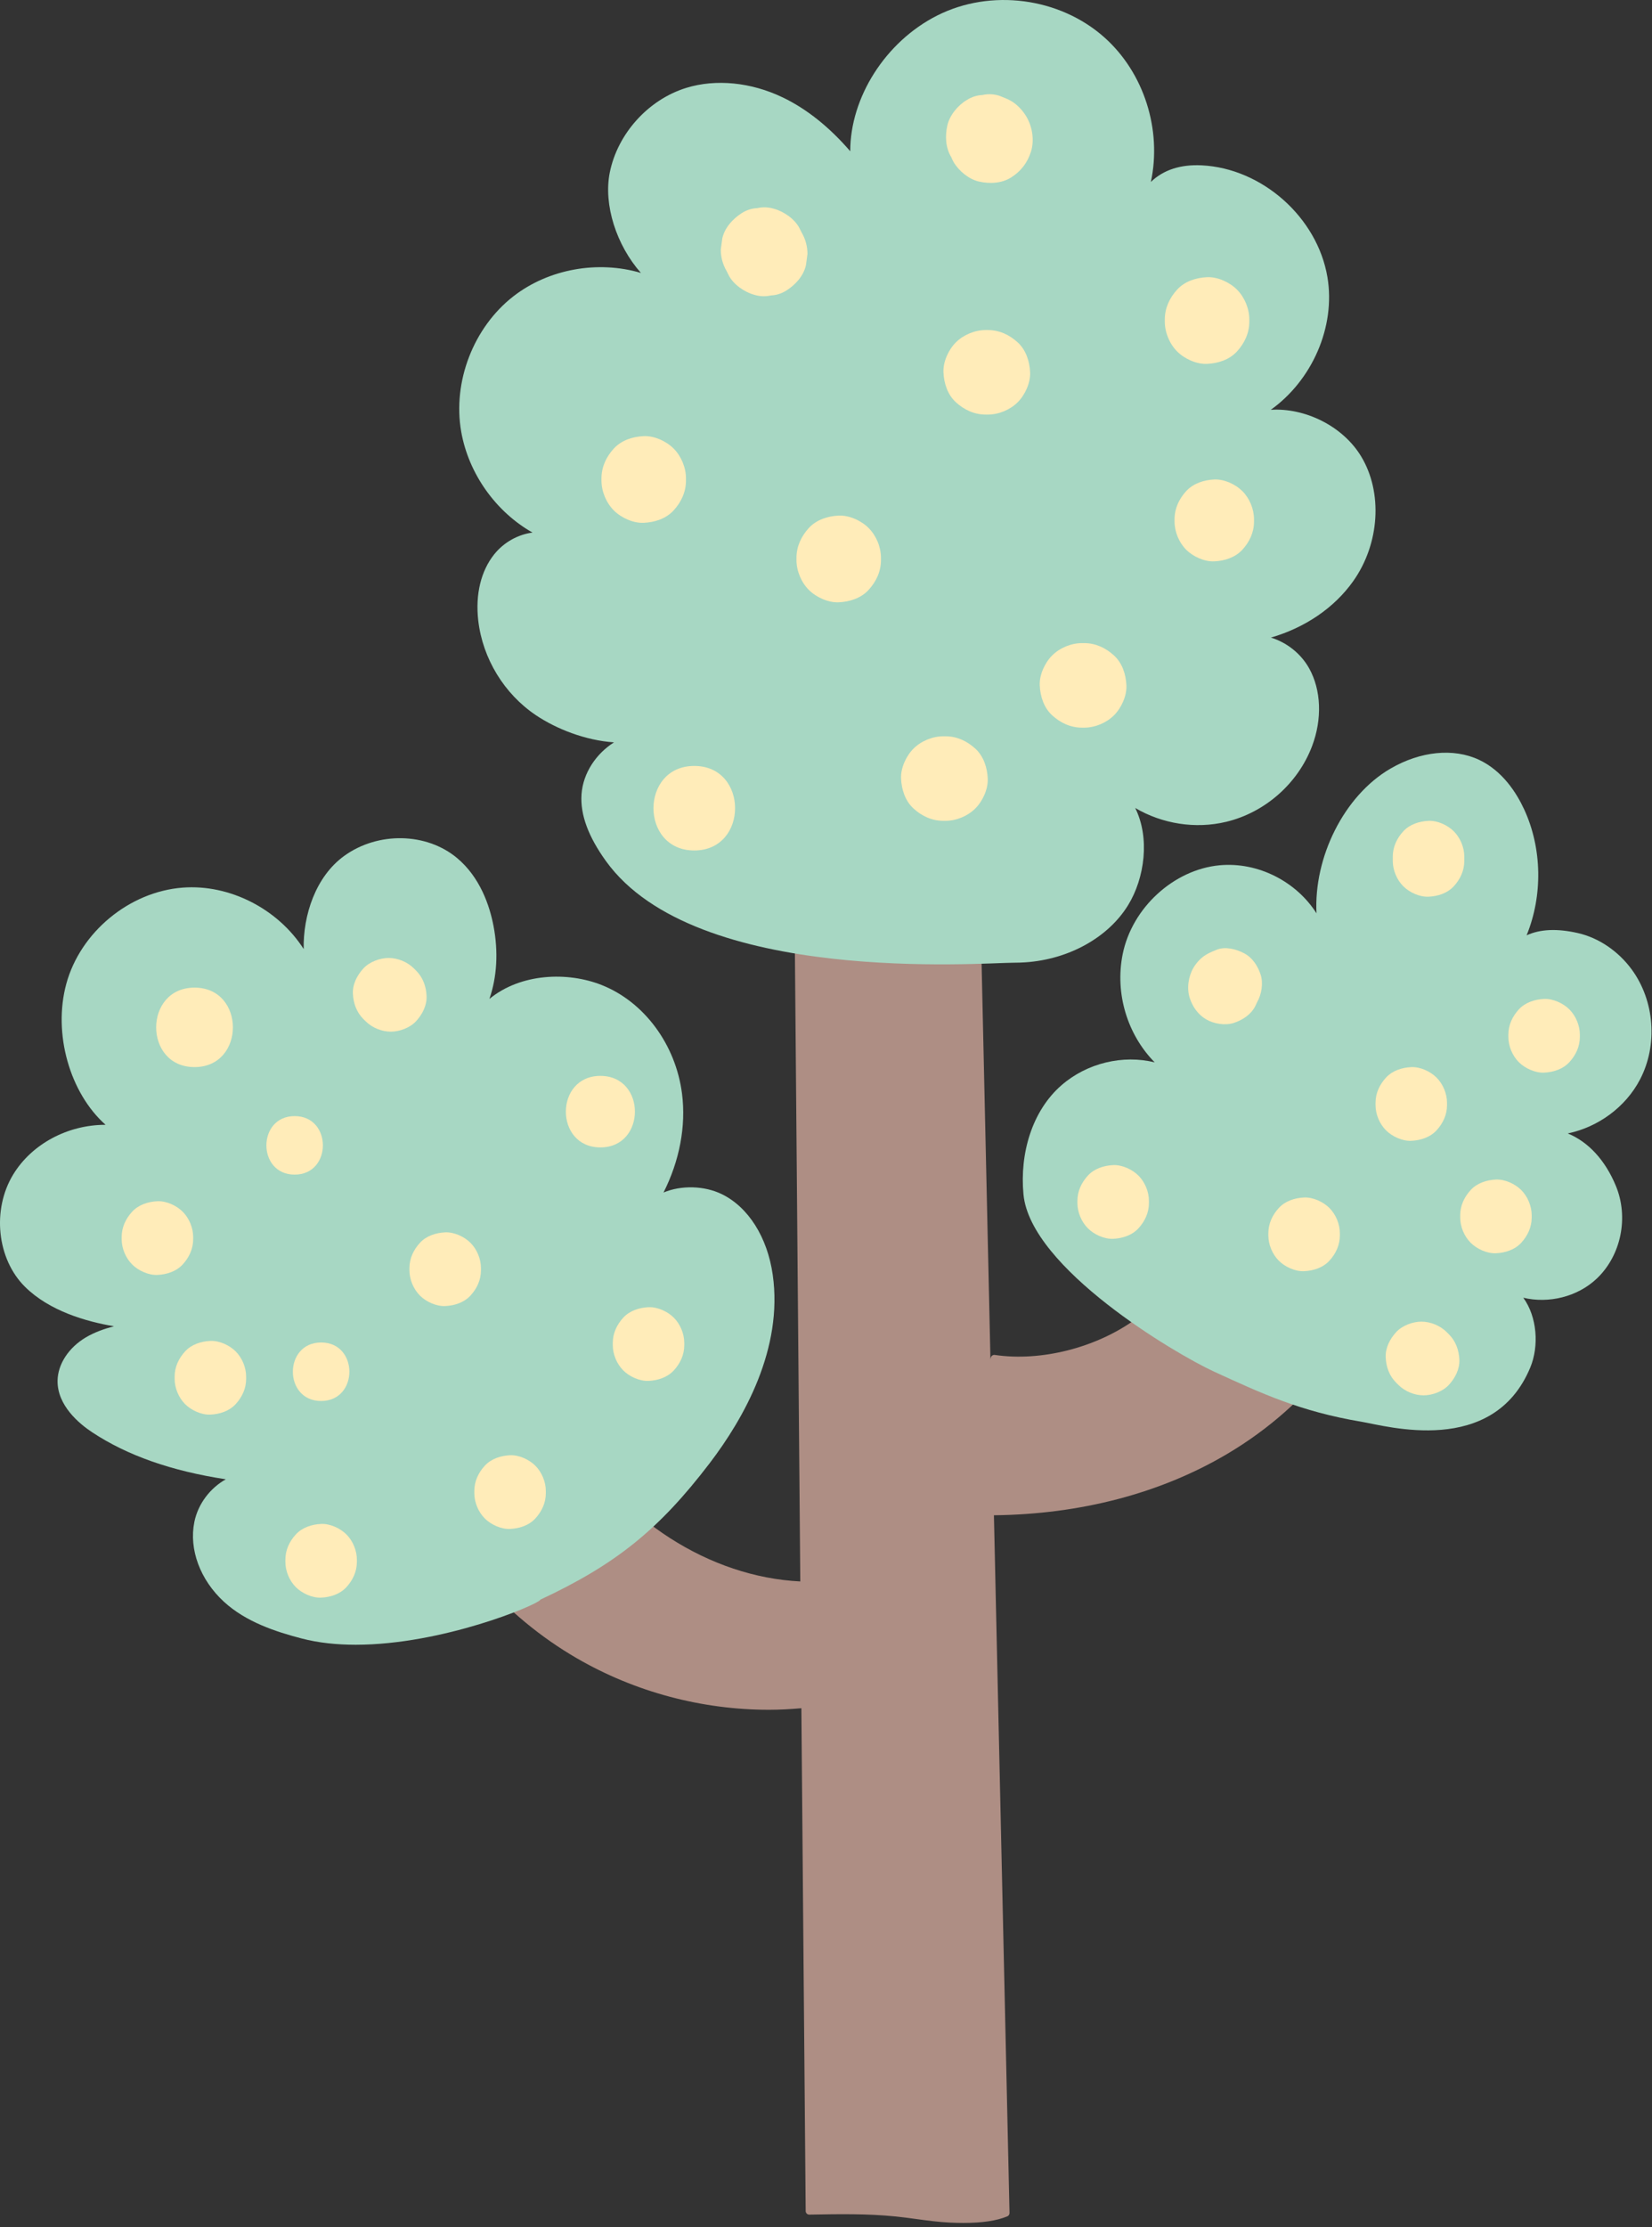 <?xml version="1.0" encoding="UTF-8" standalone="no"?> <svg xmlns="http://www.w3.org/2000/svg" xmlns:xlink="http://www.w3.org/1999/xlink" xmlns:serif="http://www.serif.com/" width="100%" height="100%" viewBox="0 0 256 345" xml:space="preserve" style="fill-rule:evenodd;clip-rule:evenodd;stroke-linejoin:round;stroke-miterlimit:2;"><rect x="0" y="0" width="256" height="345" fill="#333333" stroke="none"/> <g transform="matrix(1,0,0,1,-539.225,-324.243)"> <g transform="matrix(1,0,0,1,-56.07,281.748)"> <g transform="matrix(1,0,0,1,0,-308.052)"> <path d="M811.548,515.723C811.528,515.418 811.278,515.188 810.958,515.202L792.303,516.267C792.055,516.282 791.847,516.457 791.79,516.699C790.275,523.211 788.27,530.814 784.891,537.828C781.339,545.199 776.744,550.954 771.232,554.935C765.137,559.336 756.593,561.499 749.456,560.441C749.167,560.399 748.888,560.589 748.826,560.877L748.777,561.109L746.603,463.866C746.597,463.565 746.354,463.324 746.054,463.319C735.858,463.149 726.102,463.219 718.737,463.3C718.429,463.303 718.182,463.555 718.184,463.864L719.311,595.529C705.296,594.839 691.462,586.014 683.475,572.473C676.187,560.117 673.493,543.84 675.889,526.641C675.914,526.46 675.849,526.278 675.715,526.153C675.581,526.03 675.396,525.981 675.215,526.017C670.316,527.084 665.122,527.524 660.101,527.951C657.904,528.138 655.632,528.33 653.427,528.573C653.151,528.603 652.939,528.832 652.929,529.11C652.447,543.469 652.772,562.089 659.636,578.757C664.576,590.751 673.478,600.937 684.699,607.439C693.725,612.668 704.067,615.409 714.461,615.409C716.135,615.409 717.808,615.311 719.479,615.168L720.146,693.063C720.148,693.37 720.398,693.618 720.706,693.618C720.744,693.63 720.764,693.616 720.791,693.611C720.811,693.613 720.831,693.613 720.851,693.613C725.215,693.534 729.721,693.453 734.118,693.904C735.171,694.011 736.22,694.154 737.269,694.296C738.971,694.528 740.732,694.767 742.488,694.851C743.227,694.886 743.929,694.903 744.596,694.903C747.507,694.903 749.742,694.567 751.387,693.885C751.6,693.796 751.738,693.586 751.733,693.355L749.317,585.278C762.713,585.131 775.115,581.893 785.433,575.795C798.422,568.116 807.64,556.003 810.723,542.562C812.755,533.707 812.142,524.564 811.548,515.723" style="fill:rgb(174,142,132);fill-rule:nonzero;"></path> </g> <g transform="matrix(1,0,0,1,0,-617.161)"> <path d="M770.106,799.88C772.699,795.665 773.507,789.424 771.21,784.821C775.414,787.289 780.54,788.111 785.315,786.964C791.336,785.517 796.436,781.02 798.624,775.226C800.203,771.047 800.035,766.553 798.175,763.206C796.879,760.874 794.668,759.171 792.244,758.425C797.555,756.875 802.066,753.814 804.994,749.682C809.104,743.881 809.603,735.923 806.206,730.331C803.331,725.6 797.458,722.804 792.223,723.138C798.584,718.6 802.303,710.326 800.996,702.575C799.436,693.331 790.88,685.729 781.517,685.269C778.229,685.107 775.584,685.97 773.638,687.838C775.364,679.796 772.604,670.935 766.416,665.434C759.468,659.257 748.822,657.872 740.524,662.061C732.5,666.114 727.049,674.75 727.051,683.087C723.803,679.322 720.284,676.516 716.57,674.738C711.676,672.395 706.239,671.855 701.657,673.264C695.77,675.072 690.999,680.344 689.788,686.383C688.788,691.37 690.816,697.641 694.613,701.937C687.968,699.965 680.312,701.305 674.838,705.568C668.664,710.379 665.418,718.791 666.761,726.502C667.905,733.065 672.166,738.962 677.815,742.157C675.598,742.446 673.396,743.633 671.881,745.526C669.82,748.101 668.942,751.742 669.406,755.78C670.085,761.671 673.431,767.159 678.358,770.46C681.524,772.581 686.004,774.35 690.443,774.655C687.675,776.409 685.649,779.403 685.412,782.675C685.178,785.912 686.529,789.343 689.192,793.043C703.077,812.331 747.422,808.791 752.387,808.791C752.998,808.791 753.604,808.77 754.206,808.729C760.939,808.27 767.031,804.88 770.106,799.88" style="fill:rgb(167,215,195);fill-rule:nonzero;"></path> </g> <g transform="matrix(1,0,0,1,0,-381.406)"> <path d="M707.15,608.889C704.449,607.571 700.866,607.479 698.117,608.634C700.593,603.727 701.625,598.373 700.984,593.332C700.017,585.723 695.134,579.115 688.544,576.496C683.257,574.395 675.986,574.658 671.135,578.645C672.307,575.256 672.539,571.36 671.773,567.35C671.168,564.189 669.694,559.793 666.104,556.803C661.373,552.862 653.877,552.715 648.664,556.467C644.196,559.681 642.249,565.701 642.355,570.919C638.408,564.745 630.933,560.842 623.6,561.404C615.335,562.036 607.753,568.299 605.572,576.297C603.466,584.024 606.121,593.23 611.656,598.146L611.615,598.146C605.813,598.146 600.24,601.092 597.349,605.829C594.016,611.291 594.819,618.943 599.177,623.249C602.956,626.985 608.632,628.629 612.964,629.352C611.456,629.748 609.944,630.275 608.578,631.088C605.936,632.662 604.265,635.215 604.216,637.75C604.142,641.606 607.548,644.436 609.585,645.781C615.023,649.369 621.827,651.766 630.287,653.059C627.9,654.4 625.989,656.821 625.412,659.674C624.555,663.908 626.308,668.639 629.99,672.023C633.399,675.157 637.987,676.659 642.025,677.715C644.665,678.405 647.512,678.691 650.415,678.691C663.856,678.691 678.478,672.539 679.012,671.743C679.021,671.73 679.029,671.717 679.035,671.704C690.752,666.226 697.429,660.83 705.249,650.591C710.615,643.564 716.669,632.791 715.04,621.373C714.21,615.561 711.261,610.894 707.15,608.889" style="fill:rgb(167,215,195);fill-rule:nonzero;"></path> </g> <g transform="matrix(1,0,0,1,0,-428.912)"> <path d="M849.436,638.636C852.225,633.3 851.71,626.449 848.153,621.589C846.066,618.74 843.032,616.687 839.828,615.954C836.616,615.22 833.99,615.328 831.864,616.297C834.379,610.143 834.271,602.837 831.495,596.811C830.312,594.243 828.137,590.823 824.49,589.109C820.542,587.255 815.407,587.769 810.751,590.482C803.531,594.69 798.86,604.259 799.304,612.89C796.197,607.994 790.268,604.895 784.291,605.448C777.174,606.115 770.715,612.036 769.269,619.221C768.041,625.321 770.005,631.692 774.231,635.977C769.337,634.77 763.764,636.056 759.782,639.525C755.227,643.492 753.296,650.082 753.897,656.434C754.977,667.855 777.453,681.15 783.465,683.904C790.7,687.219 796.735,690.056 806.3,691.657C810.161,692.304 826.672,697.121 832.433,683.246C833.812,679.926 833.501,675.396 831.349,672.439C835.271,673.374 839.73,672.312 842.722,669.487C846.502,665.919 847.723,660.002 845.69,655.1C844.035,651.106 841.414,648.289 838.243,646.989C842.946,646.009 847.199,642.918 849.436,638.636" style="fill:rgb(167,215,195);fill-rule:nonzero;"></path> </g> <g transform="matrix(1,0,0,1,0,-410.152)"> <path d="M640.954,625.543C635.121,625.543 635.111,634.609 640.954,634.609C646.787,634.609 646.797,625.543 640.954,625.543" style="fill:rgb(255,236,185);fill-rule:nonzero;"></path> </g> <g transform="matrix(1,0,0,1,0,-340.016)"> <path d="M645.058,590.475C639.224,590.475 639.215,599.541 645.058,599.541C650.891,599.541 650.9,590.475 645.058,590.475" style="fill:rgb(255,236,185);fill-rule:nonzero;"></path> </g> <g transform="matrix(1,0,0,1,0,-687.003)"> <path d="M719.529,765.532C719.417,765.309 719.304,765.085 719.192,764.862C718.482,763.448 716.765,762.262 715.279,761.853C714.409,761.58 713.538,761.541 712.668,761.736C711.797,761.775 710.985,762.034 710.234,762.513C708.836,763.414 707.605,764.756 707.225,766.425C707.147,767.006 707.069,767.586 706.991,768.166C706.995,769.348 707.293,770.449 707.885,771.471C707.997,771.694 708.11,771.918 708.222,772.141C708.932,773.555 710.648,774.741 712.135,775.15C713.005,775.423 713.875,775.462 714.746,775.267C715.617,775.228 716.428,774.969 717.18,774.49C718.578,773.589 719.809,772.247 720.189,770.578L720.423,768.837C720.419,767.655 720.121,766.554 719.529,765.532" style="fill:rgb(255,236,185);fill-rule:nonzero;"></path> </g> <g transform="matrix(1,0,0,1,0,-649.66)"> <path d="M753.008,745.2C751.727,744.024 750.152,743.283 748.378,743.283L748.042,743.283C746.363,743.283 744.6,744.013 743.412,745.2C742.277,746.336 741.422,748.199 741.495,749.83C741.571,751.523 742.127,753.279 743.412,754.46C744.693,755.635 746.268,756.377 748.042,756.377L748.378,756.377C750.057,756.377 751.82,755.647 753.008,754.46C754.143,753.324 754.998,751.461 754.925,749.83C754.849,748.137 754.293,746.381 753.008,745.2" style="fill:rgb(255,236,185);fill-rule:nonzero;"></path> </g> <g transform="matrix(1,0,0,1,0,-616.457)"> <path d="M699.678,728.431C698.542,727.295 696.679,726.44 695.048,726.513C693.355,726.589 691.599,727.145 690.419,728.431C689.243,729.712 688.501,731.286 688.501,733.06L688.501,733.396C688.501,735.075 689.231,736.838 690.419,738.026C691.554,739.161 693.417,740.017 695.048,739.943C696.742,739.868 698.498,739.311 699.678,738.026C700.854,736.745 701.596,735.17 701.596,733.396L701.596,733.06C701.596,731.382 700.865,729.618 699.678,728.431" style="fill:rgb(255,236,185);fill-rule:nonzero;"></path> </g> <g transform="matrix(1,0,0,1,0,-514.611)"> <path d="M702.883,675.758C694.457,675.758 694.443,688.853 702.883,688.853C711.308,688.853 711.322,675.758 702.883,675.758" style="fill:rgb(255,236,185);fill-rule:nonzero;"></path> </g> <g transform="matrix(1,0,0,1,0,-591.835)"> <path d="M729.896,716.12C728.761,714.984 726.897,714.129 725.267,714.202C723.573,714.278 721.817,714.834 720.637,716.12C719.461,717.401 718.719,718.976 718.719,720.75L718.719,721.085C718.719,722.764 719.45,724.528 720.637,725.715C721.772,726.851 723.636,727.706 725.267,727.633C726.96,727.557 728.716,727.001 729.896,725.715C731.072,724.434 731.814,722.859 731.814,721.085L731.814,720.75C731.814,719.071 731.083,717.307 729.896,716.12" style="fill:rgb(255,236,185);fill-rule:nonzero;"></path> </g> <g transform="matrix(1,0,0,1,0,-552.663)"> <path d="M767.93,696.702C766.649,695.526 765.075,694.784 763.301,694.784L762.965,694.784C761.286,694.784 759.522,695.514 758.335,696.702C757.2,697.837 756.344,699.7 756.417,701.331C756.493,703.025 757.05,704.781 758.335,705.961C759.616,707.137 761.191,707.879 762.965,707.879L763.301,707.879C764.979,707.879 766.743,707.148 767.93,705.961C769.066,704.825 769.921,702.962 769.848,701.331C769.772,699.638 769.216,697.882 767.93,696.702" style="fill:rgb(255,236,185);fill-rule:nonzero;"></path> </g> <g transform="matrix(1,0,0,1,-21.49,-538.23)"> <path d="M767.93,696.702C766.649,695.526 765.075,694.784 763.301,694.784L762.965,694.784C761.286,694.784 759.522,695.514 758.335,696.702C757.2,697.837 756.344,699.7 756.417,701.331C756.493,703.025 757.05,704.781 758.335,705.961C759.616,707.137 761.191,707.879 762.965,707.879L763.301,707.879C764.979,707.879 766.743,707.148 767.93,705.961C769.066,704.825 769.921,702.962 769.848,701.331C769.772,699.638 769.216,697.882 767.93,696.702" style="fill:rgb(255,236,185);fill-rule:nonzero;"></path> </g> <g transform="matrix(1,0,0,1,0,-665.702)"> <path d="M786.975,753.054C785.84,751.918 783.976,751.063 782.345,751.136C780.652,751.212 778.896,751.768 777.716,753.054C776.54,754.335 775.798,755.909 775.798,757.683L775.798,758.019C775.798,759.698 776.529,761.461 777.716,762.649C778.851,763.784 780.715,764.639 782.345,764.566C784.039,764.49 785.795,763.934 786.975,762.649C788.151,761.368 788.893,759.793 788.893,758.019L788.893,757.683C788.893,756.004 788.162,754.241 786.975,753.054" style="fill:rgb(255,236,185);fill-rule:nonzero;"></path> </g> <g transform="matrix(1,0,0,1,0,-721.985)"> <path d="M754.371,782.585C754.055,782.041 753.653,781.52 753.203,781.078C752.17,780.062 751.478,779.846 750.159,779.314C749.289,779.041 748.418,779.002 747.548,779.197C746.677,779.237 745.865,779.496 745.114,779.974C743.756,780.769 742.461,782.326 742.105,783.887C741.732,785.523 741.808,787.353 742.705,788.823C742.815,789.093 742.934,789.355 743.073,789.592C743.868,790.95 745.425,792.246 746.986,792.601C748.662,792.983 750.544,792.9 752.031,791.941C753.502,790.993 754.495,789.709 755.04,788.028C755.613,786.26 755.291,784.169 754.371,782.585" style="fill:rgb(255,236,185);fill-rule:nonzero;"></path> </g> <g transform="matrix(1,0,0,1,0,-603.773)"> <path d="M787.817,722.347C786.75,721.28 784.998,720.476 783.465,720.544C781.873,720.616 780.222,721.139 779.112,722.347C778.006,723.552 777.309,725.032 777.309,726.7L777.309,727.073C777.309,728.651 777.996,730.309 779.112,731.426C780.18,732.493 781.931,733.297 783.465,733.228C785.057,733.157 786.708,732.634 787.817,731.426C788.923,730.221 789.62,728.741 789.62,727.073L789.62,726.7C789.62,725.122 788.934,723.464 787.817,722.347" style="fill:rgb(255,236,185);fill-rule:nonzero;"></path> </g> <g transform="matrix(1,0,0,1,0,-498.942)"> <path d="M820.585,670.218C819.624,669.257 818.047,668.533 816.667,668.595C815.235,668.659 813.749,669.13 812.75,670.218C811.755,671.302 811.127,672.634 811.127,674.135L811.127,674.807C811.127,676.227 811.745,677.72 812.75,678.724C813.711,679.685 815.287,680.409 816.667,680.347C818.1,680.283 819.586,679.812 820.585,678.724C821.58,677.64 822.208,676.308 822.208,674.807L822.208,674.135C822.208,672.715 821.59,671.223 820.585,670.218" style="fill:rgb(255,236,185);fill-rule:nonzero;"></path> </g> <g transform="matrix(1,0,0,1,0,-459.534)"> <path d="M790.652,653.022C790.219,651.681 789.388,650.388 788.106,649.711C786.877,649.061 785.189,648.606 783.837,649.153C782.868,649.545 782.037,649.894 781.284,650.621C780.877,651.014 780.516,651.464 780.227,651.961C779.448,653.304 779.178,655.135 779.66,656.628C780.1,657.991 780.95,659.204 782.206,659.938C783.393,660.633 785.143,660.928 786.475,660.497C787.815,660.063 789.108,659.232 789.785,657.951C789.895,657.744 789.991,657.528 790.081,657.309C790.085,657.302 790.09,657.297 790.094,657.291C790.789,656.103 791.083,654.353 790.652,653.022" style="fill:rgb(255,236,185);fill-rule:nonzero;"></path> </g> <g transform="matrix(1,0,0,1,0,-392.619)"> <path d="M771.713,617.225C770.753,616.264 769.176,615.54 767.796,615.602C766.363,615.666 764.877,616.137 763.879,617.225C762.884,618.308 762.256,619.641 762.256,621.142L762.256,621.478C762.256,622.898 762.874,624.39 763.879,625.395C764.839,626.356 766.416,627.079 767.796,627.018C769.229,626.954 770.715,626.483 771.713,625.395C772.708,624.311 773.336,622.979 773.336,621.478L773.336,621.142C773.336,619.721 772.718,618.229 771.713,617.225" style="fill:rgb(255,236,185);fill-rule:nonzero;"></path> </g> <g transform="matrix(1,0,0,1,0,-444.101)"> <path d="M838.492,642.965C837.531,642.004 835.955,641.281 834.575,641.342C833.142,641.407 831.656,641.877 830.657,642.965C829.662,644.049 829.035,645.381 829.035,646.882L829.035,647.218C829.035,648.639 829.653,650.131 830.657,651.136C831.618,652.096 833.195,652.82 834.575,652.758C836.007,652.694 837.493,652.223 838.492,651.136C839.487,650.052 840.115,648.719 840.115,647.218L840.115,646.882C840.115,645.462 839.497,643.97 838.492,642.965" style="fill:rgb(255,236,185);fill-rule:nonzero;"></path> </g> <g transform="matrix(1,0,0,1,0,-388.142)"> <path d="M831.031,614.986C830.07,614.025 828.493,613.301 827.113,613.363C825.68,613.427 824.195,613.898 823.196,614.986C822.201,616.07 821.573,617.402 821.573,618.903L821.573,619.239C821.573,620.66 822.191,622.152 823.196,623.156C824.157,624.117 825.733,624.841 827.113,624.779C828.546,624.715 830.032,624.244 831.031,623.156C832.026,622.073 832.653,620.74 832.653,619.239L832.653,618.903C832.653,617.483 832.035,615.991 831.031,614.986" style="fill:rgb(255,236,185);fill-rule:nonzero;"></path> </g> <g transform="matrix(1,0,0,1,-29.729,-385.363)"> <path d="M831.031,614.986C830.07,614.025 828.493,613.301 827.113,613.363C825.68,613.427 824.195,613.898 823.196,614.986C822.201,616.07 821.573,617.402 821.573,618.903L821.573,619.239C821.573,620.66 822.191,622.152 823.196,623.156C824.157,624.117 825.733,624.841 827.113,624.779C828.546,624.715 830.032,624.244 831.031,623.156C832.026,622.073 832.653,620.74 832.653,619.239L832.653,618.903C832.653,617.483 832.035,615.991 831.031,614.986" style="fill:rgb(255,236,185);fill-rule:nonzero;"></path> </g> <g transform="matrix(1,0,0,1,-13.121,-405.56)"> <path d="M831.031,614.986C830.07,614.025 828.493,613.301 827.113,613.363C825.68,613.427 824.195,613.898 823.196,614.986C822.201,616.07 821.573,617.402 821.573,618.903L821.573,619.239C821.573,620.66 822.191,622.152 823.196,623.156C824.157,624.117 825.733,624.841 827.113,624.779C828.546,624.715 830.032,624.244 831.031,623.156C832.026,622.073 832.653,620.74 832.653,619.239L832.653,618.903C832.653,617.483 832.035,615.991 831.031,614.986" style="fill:rgb(255,236,185);fill-rule:nonzero;"></path> </g> <g transform="matrix(1,0,0,1,0,-344.12)"> <path d="M819.82,593.311L819.484,592.975C818.48,591.97 816.987,591.352 815.567,591.352C814.208,591.352 812.585,591.956 811.65,592.975C810.68,594.031 809.961,595.417 810.027,596.892C810.093,598.362 810.589,599.749 811.65,600.81L811.985,601.145C812.99,602.15 814.482,602.768 815.903,602.768C817.261,602.768 818.885,602.164 819.82,601.145C820.789,600.089 821.509,598.703 821.443,597.228C821.377,595.758 820.88,594.371 819.82,593.311" style="fill:rgb(255,236,185);fill-rule:nonzero;"></path> </g> <g transform="matrix(1,0,0,1,0,-281.445)"> <path d="M648.975,561.637C648.014,560.676 646.438,559.953 645.058,560.015C643.625,560.079 642.139,560.549 641.14,561.637C640.145,562.721 639.518,564.054 639.518,565.555L639.518,565.89C639.518,567.311 640.135,568.803 641.14,569.808C642.101,570.769 643.677,571.492 645.058,571.43C646.49,571.366 647.976,570.896 648.975,569.808C649.97,568.724 650.598,567.391 650.598,565.89L650.598,565.555C650.598,564.134 649.98,562.642 648.975,561.637" style="fill:rgb(255,236,185);fill-rule:nonzero;"></path> </g> <g transform="matrix(1,0,0,1,0,-338.151)"> <path d="M631.814,589.99C630.853,589.029 629.277,588.306 627.897,588.368C626.464,588.432 624.978,588.902 623.979,589.99C622.984,591.074 622.357,592.407 622.357,593.908L622.357,594.243C622.357,595.664 622.975,597.156 623.979,598.161C624.94,599.122 626.517,599.845 627.897,599.783C629.329,599.719 630.815,599.249 631.814,598.161C632.809,597.077 633.437,595.745 633.437,594.243L633.437,593.908C633.437,592.487 632.819,590.995 631.814,589.99" style="fill:rgb(255,236,185);fill-rule:nonzero;"></path> </g> <g transform="matrix(1,0,0,1,0,-381.427)"> <path d="M623.607,611.629C622.646,610.668 621.069,609.944 619.689,610.006C618.256,610.07 616.77,610.541 615.772,611.629C614.777,612.712 614.149,614.045 614.149,615.546L614.149,615.882C614.149,617.302 614.767,618.794 615.772,619.799C616.733,620.76 618.309,621.483 619.689,621.422C621.122,621.358 622.608,620.887 623.607,619.799C624.602,618.715 625.229,617.383 625.229,615.882L625.229,615.546C625.229,614.125 624.611,612.633 623.607,611.629" style="fill:rgb(255,236,185);fill-rule:nonzero;"></path> </g> <g transform="matrix(1,0,0,1,0,-446.713)"> <path d="M625.441,642.201C617.519,642.201 617.506,654.512 625.441,654.512C633.362,654.512 633.376,642.201 625.441,642.201" style="fill:rgb(255,236,185);fill-rule:nonzero;"></path> </g> <g transform="matrix(1,0,0,1,0,-456.794)"> <path d="M659.775,649.648L659.439,649.312C658.435,648.307 656.943,647.689 655.522,647.689C654.163,647.689 652.54,648.293 651.605,649.312C650.635,650.368 649.916,651.754 649.982,653.229C650.048,654.699 650.544,656.086 651.605,657.147L651.94,657.482C652.945,658.487 654.437,659.105 655.858,659.105C657.217,659.105 658.84,658.502 659.775,657.482C660.744,656.427 661.464,655.04 661.398,653.565C661.332,652.095 660.835,650.708 659.775,649.648" style="fill:rgb(255,236,185);fill-rule:nonzero;"></path> </g> <g transform="matrix(1,0,0,1,0,-420.598)"> <path d="M688.333,629.759C681.204,629.759 681.192,640.839 688.333,640.839C695.463,640.839 695.474,629.759 688.333,629.759" style="fill:rgb(255,236,185);fill-rule:nonzero;"></path> </g> <g transform="matrix(1,0,0,1,0,-348.597)"> <path d="M699.712,595.213C698.751,594.253 697.174,593.529 695.794,593.591C694.362,593.655 692.876,594.126 691.877,595.213C690.882,596.297 690.254,597.63 690.254,599.131L690.254,599.466C690.254,600.887 690.872,602.379 691.877,603.384C692.838,604.345 694.414,605.068 695.794,605.007C697.227,604.942 698.713,604.472 699.712,603.384C700.707,602.3 701.334,600.968 701.334,599.466L701.334,599.131C701.334,597.71 700.716,596.218 699.712,595.213" style="fill:rgb(255,236,185);fill-rule:nonzero;"></path> </g> <g transform="matrix(1,0,0,1,-21.457,-325.664)"> <path d="M699.712,595.213C698.751,594.253 697.174,593.529 695.794,593.591C694.362,593.655 692.876,594.126 691.877,595.213C690.882,596.297 690.254,597.63 690.254,599.131L690.254,599.466C690.254,600.887 690.872,602.379 691.877,603.384C692.838,604.345 694.414,605.068 695.794,605.007C697.227,604.942 698.713,604.472 699.712,603.384C700.707,602.3 701.334,600.968 701.334,599.466L701.334,599.131C701.334,597.71 700.716,596.218 699.712,595.213" style="fill:rgb(255,236,185);fill-rule:nonzero;"></path> </g> <g transform="matrix(1,0,0,1,-31.509,-360.191)"> <path d="M699.712,595.213C698.751,594.253 697.174,593.529 695.794,593.591C694.362,593.655 692.876,594.126 691.877,595.213C690.882,596.297 690.254,597.63 690.254,599.131L690.254,599.466C690.254,600.887 690.872,602.379 691.877,603.384C692.838,604.345 694.414,605.068 695.794,605.007C697.227,604.942 698.713,604.472 699.712,603.384C700.707,602.3 701.334,600.968 701.334,599.466L701.334,599.131C701.334,597.71 700.716,596.218 699.712,595.213" style="fill:rgb(255,236,185);fill-rule:nonzero;"></path> </g> </g> </g> </svg> 